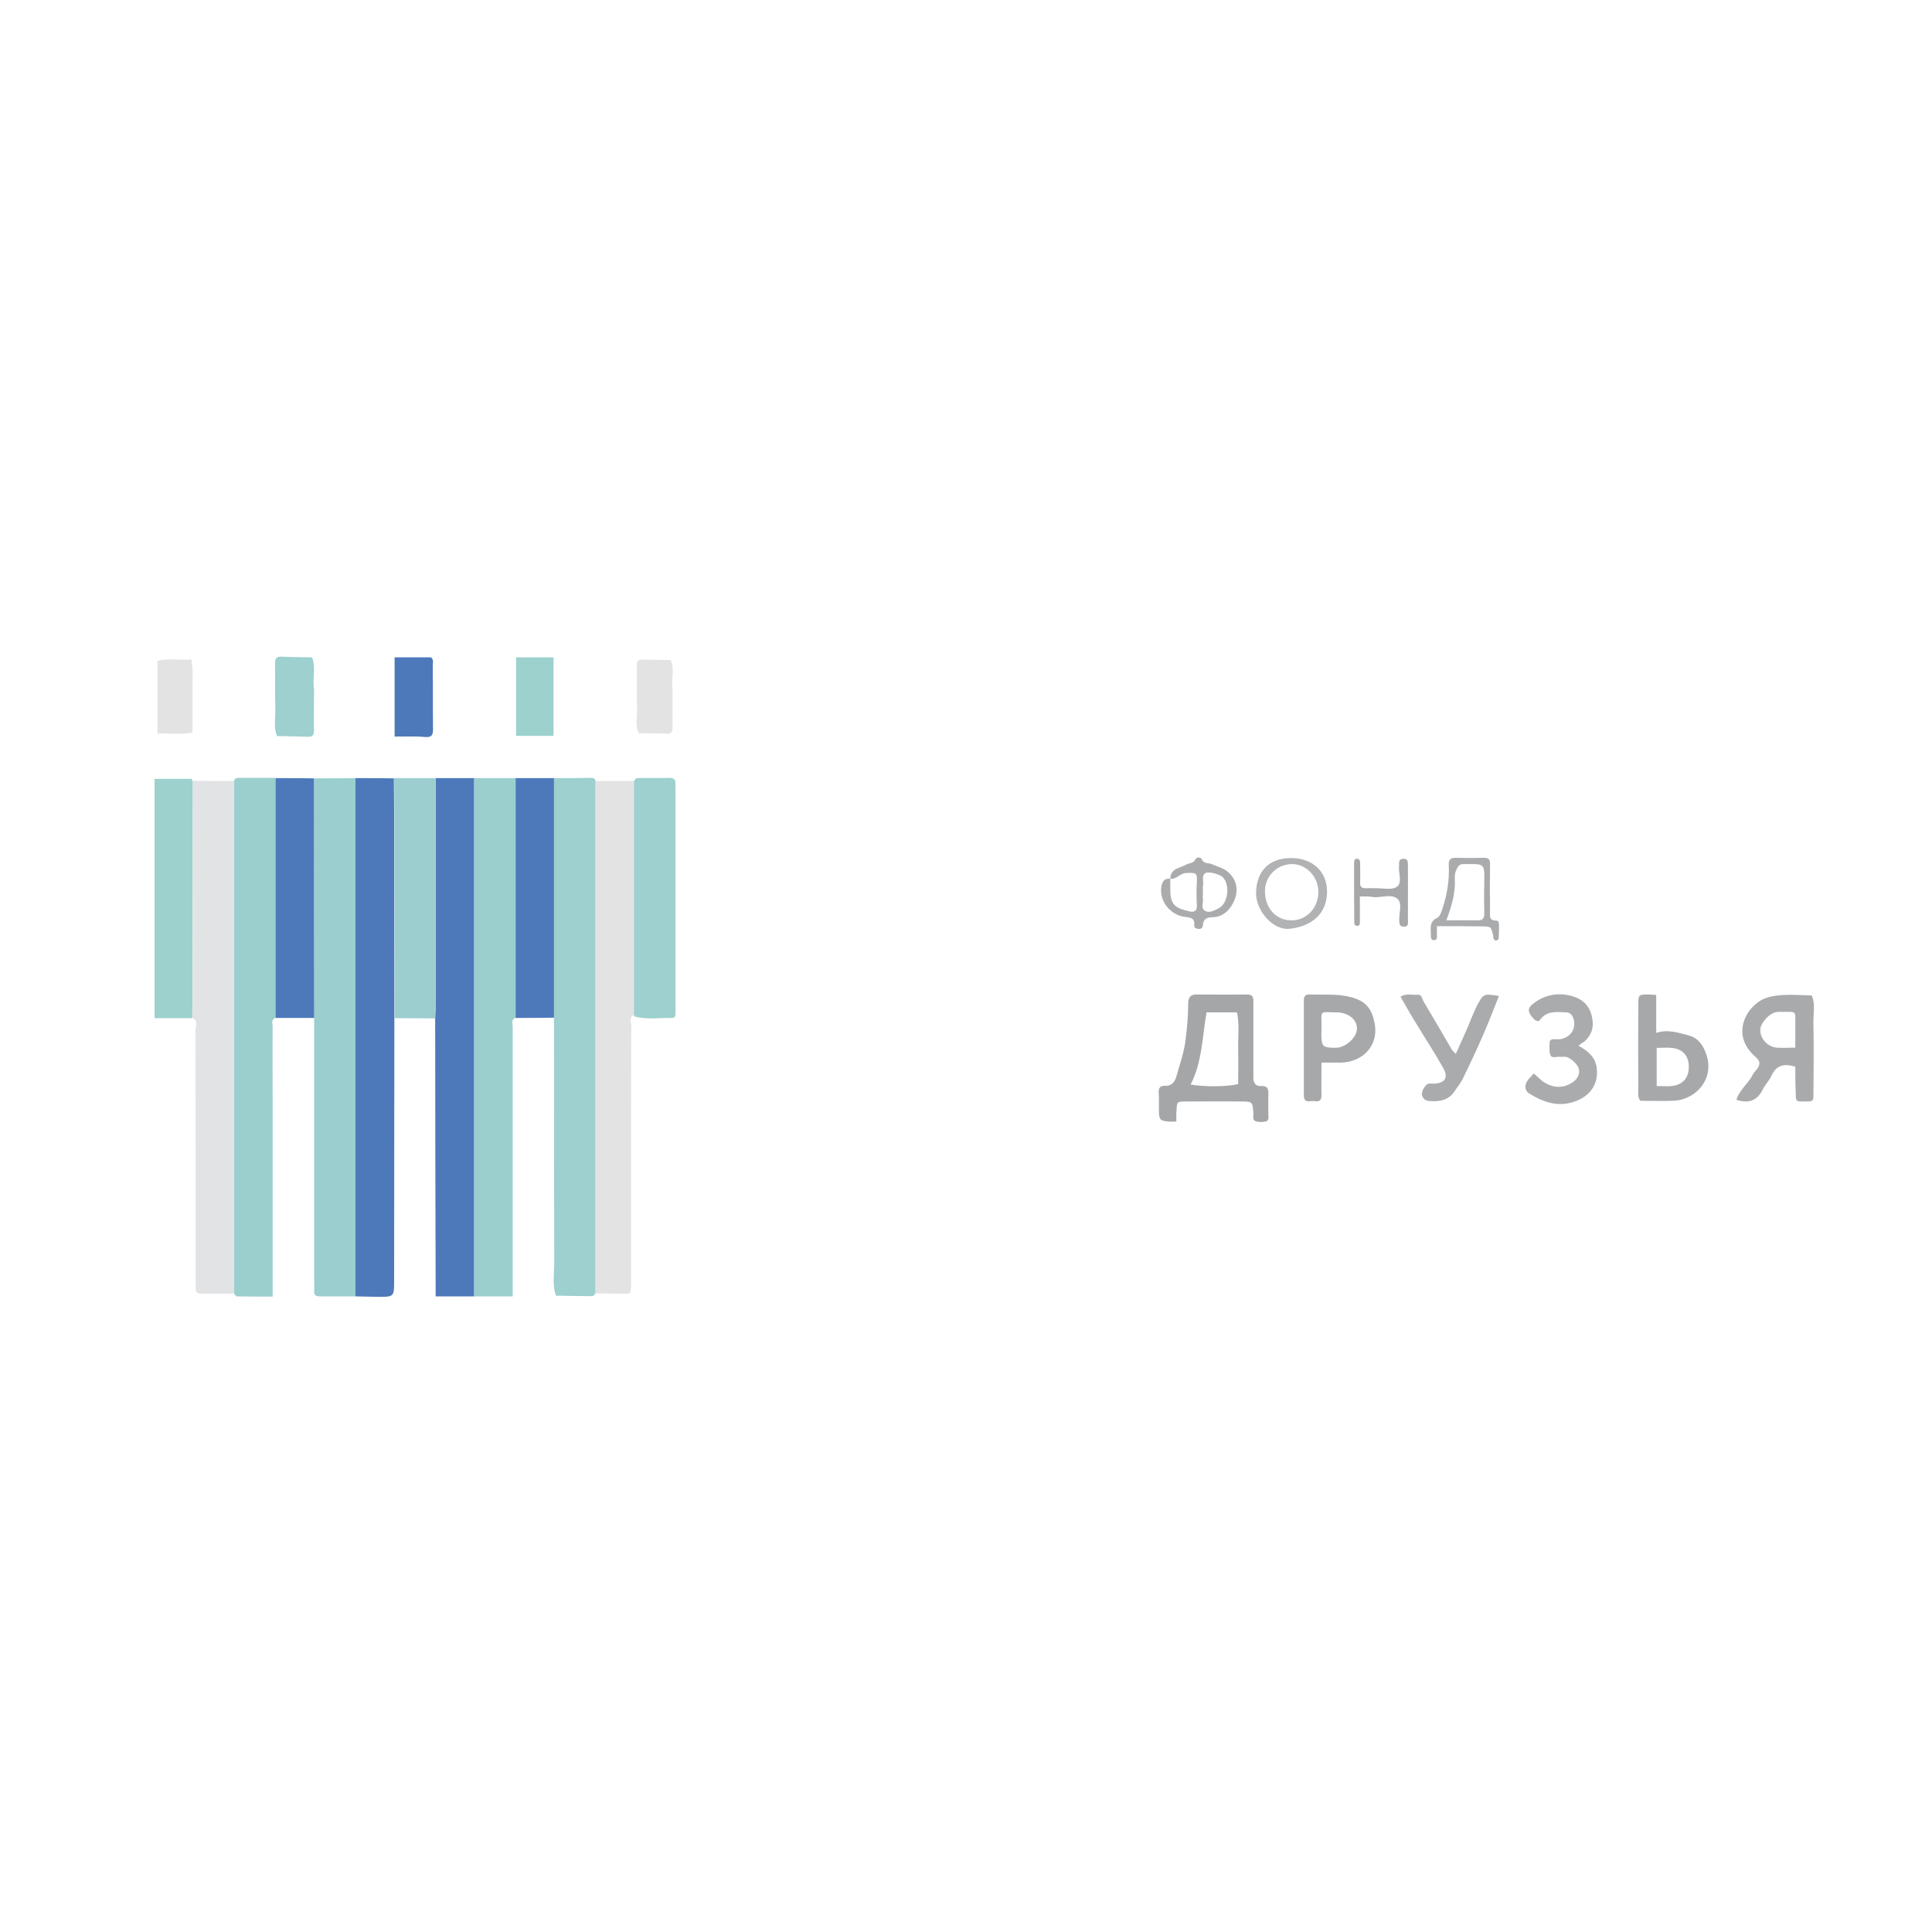 <?xml version="1.0" encoding="UTF-8"?> <!-- Generator: Adobe Illustrator 23.0.0, SVG Export Plug-In . SVG Version: 6.00 Build 0) --> <svg xmlns="http://www.w3.org/2000/svg" xmlns:xlink="http://www.w3.org/1999/xlink" id="Слой_1" x="0px" y="0px" viewBox="0 0 800 800" style="enable-background:new 0 0 800 800;" xml:space="preserve"> <style type="text/css"> .st0{fill:#CA7851;} .st1{fill:#31BBEC;} .st2{fill:#F7E011;} .st3{fill:#9B97C9;} .st4{fill:#FDF3A0;} .st5{fill:#F9B215;} .st6{fill:#ECA2C6;} .st7{fill:#95C6EA;} .st8{fill:#BD94C3;} .st9{fill:#85C07F;} .st10{fill:#2EBAEB;} .st11{fill:#31BBEB;} .st12{fill:#30BBEB;} .st13{fill:#30BAEB;} .st14{fill:#2FBAEB;} .st15{fill:#32BBEC;} .st16{fill:#FE7A01;} .st17{fill:#F2D1B2;} .st18{fill:#231F20;} .st19{fill:#232020;} .st20{fill:#242021;} .st21{fill:#C25635;} .st22{fill:#C17761;} .st23{fill:#C95836;} .st24{fill:#F35E30;} .st25{fill:#ED5C2F;} .st26{fill:#E87855;} .st27{fill:#613B32;} .st28{fill:#322828;} .st29{fill:#F36A40;} .st30{fill:#8F3E26;} .st31{fill:#D7532A;} .st32{fill:#F97750;} .st33{fill:#592E24;} .st34{fill:#E17857;} .st35{fill:#191C1F;} .st36{fill:#F37045;} .st37{fill:#372E2D;} .st38{fill:#FDFDFD;} .st39{fill:#6D3426;} .st40{fill:#181B1F;} .st41{fill:#FEFEFD;} .st42{fill:#201B1C;} .st43{fill:#4C2A22;} .st44{fill:#382421;} .st45{fill:#1F1E20;} .st46{fill:#1B1C20;} .st47{fill:#FEFEFE;} .st48{fill:#E47A5A;} .st49{fill:#C74E29;} .st50{fill:#1E1E20;} .st51{fill:#FEFDFD;} .st52{fill:#D5552E;} .st53{fill:#8F3D26;} .st54{fill:#151B1F;} .st55{fill:#211E20;} .st56{fill:#F8774F;} .st57{fill:#D1512A;} .st58{fill:#B94D2C;} .st59{fill:#793826;} .st60{fill:#191E22;} .st61{fill:#161B1F;} .st62{fill:#4C2A23;} .st63{fill:#FCFBFA;} .st64{fill:#C3755D;} .st65{fill:#181E22;} .st66{fill:#FBFAFA;} .st67{fill:#2E2222;} .st68{fill:#6C3324;} .st69{fill:#191C20;} .st70{fill:#FAFAFA;} .st71{fill:#582D23;} .st72{fill:#382522;} .st73{fill:#FBFBFB;} .st74{fill:#B94A28;} .st75{fill:#EBDDD9;} .st76{fill:#793725;} .st77{fill:#171C20;} .st78{fill:#E87856;} .st79{fill:#F9774F;} .st80{fill:#DE552B;} .st81{fill:#F36F46;} .st82{fill:#F56B41;} .st83{fill:#C4745C;} .st84{fill:#F47045;} .st85{fill:#F26F46;} .st86{fill:#F46B41;} .st87{fill:#9BCECE;} .st88{fill:#9DD0CE;} .st89{fill:#9BCFCD;} .st90{fill:#9BCFCE;} .st91{fill:#E2E3E4;} .st92{fill:#4D79BB;} .st93{fill:#E3E3E4;} .st94{fill:#9DCECF;} .st95{fill:#9CD1CE;} .st96{fill:#A4A6A8;} .st97{fill:#A8AAAC;} .st98{fill:#A6A8AA;} .st99{fill:#A9ABAD;} .st100{fill:#B1B2B4;} .st101{fill:#364249;} .st102{fill:#7BCDD5;} .st103{fill:#7DCED6;} .st104{fill:#354148;} .st105{fill:#7CCED6;} .st106{fill:#38434A;} .st107{fill:#7CCED5;} .st108{fill:#E8590F;} .st109{fill:#BD1B1B;} .st110{fill:#04998D;} .st111{fill:#45BEEC;} .st112{fill:#95BDB5;} .st113{fill:#242422;} .st114{fill:#212220;} .st115{fill:#262624;} .st116{fill:#20211F;} .st117{fill:#282826;} .st118{fill:#2A2A29;} .st119{fill:#F9F1F0;} .st120{fill:#E8E8E7;} .st121{fill:#1CC0F0;} .st122{fill:#1BC0F0;} .st123{fill:#2AC0EC;} .st124{fill:#2DC4EE;} .st125{fill:#27C2EE;} .st126{fill:#25C1EE;} .st127{fill:#25C1EF;} .st128{fill:#28C1EE;} .st129{fill:#29C1ED;} .st130{fill:#2ABFEB;} .st131{fill:#ECFAFB;} .st132{fill:#50B07B;} .st133{fill:#50B07C;} .st134{fill:#51B07C;} </style> <g> <g> <path class="st87" d="M130,322.3c5.8,0,11.5,0,17.3-0.1c0,71.5,0,143.1,0,214.6c-4.9,0-9.8,0-14.7,0c-1.8,0-2.7-0.5-2.5-2.4 c0.1-1.4,0-2.8,0-4.3c0-36.2,0-72.5,0-108.7C130,388.4,130,355.3,130,322.3z"></path> <path class="st88" d="M229.4,322.2c5,0,9.9,0,14.9-0.1c1,0,2,0,2.3,1.2c0,70.7,0,141.5,0,212.2c-0.4,0.4-0.8,1.2-1.2,1.2 c-5.1,0-10.1-0.1-15.2-0.2c-1.6-4.5-0.7-9.2-0.7-13.8c-0.1-33.8-0.1-67.6-0.1-101.4C229.4,388.4,229.4,355.3,229.4,322.2z"></path> <path class="st89" d="M114.1,421.5c-2,0.7-1.2,2.3-1.2,3.6c-0.1,10.6,0,21.2,0,31.8c0,24.5,0,48.9,0,73.4c0,2,0,4,0,6.6 c-5.2,0-10,0-14.8-0.1c-0.4,0-0.8-0.8-1.2-1.2c0-70.8,0-141.5,0-212.3c0.4-1.2,1.3-1.2,2.3-1.2c5,0,9.9,0,14.9,0 C114.1,355.3,114.1,388.4,114.1,421.5z"></path> <path class="st90" d="M213.5,421.5c-2,0.7-1.2,2.4-1.2,3.6c0,11.8,0,23.6,0,35.5c0,23.2,0,46.5,0,69.7c0,2,0,4,0,6.5 c-5.6,0-10.8,0-16,0c0-71.5,0-143.1,0-214.6c5.7,0,11.5,0,17.2,0C213.5,355.3,213.5,388.4,213.5,421.5z"></path> <path class="st91" d="M96.9,323.4c0,70.8,0,141.5,0,212.3c-4.5,0-9-0.1-13.4,0c-1.8,0-2.6-0.6-2.5-2.5c0.1-1.4,0-2.9,0-4.3 c0-34,0-68-0.1-102c0-1.8,1.4-4.1-1.2-5.4c0-3.7,0.1-7.3,0.1-11c0-29.1,0.1-58.1,0.1-87.2C85.5,323.4,91.2,323.4,96.9,323.4z"></path> <path class="st92" d="M147.2,536.8c0-71.5,0-143.1,0-214.6c5.3,0,10.6,0,15.9,0.1c0,3.9,0.1,7.8,0.1,11.7 c0,29.2,0.1,58.5,0.1,87.7c0,36.2-0.1,72.3-0.1,108.5c0,6.8,0,6.8-6.7,6.8C153.4,536.9,150.3,536.9,147.2,536.8z"></path> <path class="st92" d="M196.3,322.2c0,71.5,0,143.1,0,214.6c-5.1,0-10.2,0-15.9,0c-0.1-38.5-0.2-76.8-0.2-115.1 c0.1-2.2,0.2-4.5,0.2-6.7c0-30.9,0-61.9,0-92.8C185.7,322.2,191,322.2,196.3,322.2z"></path> <path class="st93" d="M246.6,535.6c0-70.7,0-141.5,0-212.2c5.3,0,10.6,0,16,0c0,32.3,0,64.6,0,96.9c-2.3,0.8-1.2,2.8-1.2,4.2 c-0.1,17.9-0.1,35.8-0.1,53.8c0,17.7,0,35.4,0,53.2c0,4.7-0.1,4.3-4.4,4.2C253.5,535.6,250,535.6,246.6,535.6z"></path> <path class="st94" d="M180.4,322.2c0,30.9,0,61.9,0,92.8c0,2.2-0.2,4.5-0.2,6.7c-5.6,0-11.2-0.1-16.8-0.1 c0-29.2-0.1-58.5-0.1-87.7c0-3.9,0-7.8-0.1-11.7C168.8,322.2,174.6,322.2,180.4,322.2z"></path> <path class="st88" d="M262.5,420.3c0-32.3,0-64.6,0-96.9c0.4-0.4,0.8-1.2,1.2-1.2c4.5-0.1,9,0,13.5-0.1c1.8,0,2.6,0.7,2.5,2.5 c-0.1,1,0,2,0,3.1c0,29.4,0,58.9,0,88.3c0,1.2,0,2.5,0,3.7c0,0.9-0.3,1.8-1.2,1.8c-5.2-0.1-10.5,0.8-15.7-0.6 C262.7,420.8,262.6,420.5,262.5,420.3z"></path> <path class="st95" d="M79.8,323.4c0,29.1-0.1,58.1-0.1,87.2c0,3.7,0,7.3-0.1,11c-5.1,0-10.2,0-15.6,0c0-33.1,0-65.9,0-99.1 c5,0,10,0,15,0C79.4,322.4,79.6,323,79.8,323.4z"></path> <path class="st92" d="M114.1,421.5c0-33.1,0-66.2,0-99.3c5.3,0,10.6,0,15.9,0.1c0,33.1,0,66.2,0.1,99.2 C124.7,421.5,119.4,421.5,114.1,421.5z"></path> <path class="st92" d="M213.5,421.5c0-33.1,0-66.2,0-99.3c5.3,0,10.6,0,15.9,0c0,33.1,0,66.2,0,99.2 C224.1,421.5,218.8,421.5,213.5,421.5z"></path> <path class="st96" d="M487.1,464.4c-1.6,0-2.4,0.1-3.2,0c-3.4-0.3-3.9-0.7-4-3.9c-0.1-2.6,0.1-5.3-0.1-8c-0.1-2.1,0.6-3,2.8-2.9 c2.5,0.1,3.9-1.7,4.4-3.5c1.5-5.3,3.4-10.5,4-16.2c0.6-4.8,1-9.6,1-14.4c0-2.5,1-3.8,3.6-3.7c6.9,0,13.9,0.1,20.8,0 c2.3,0,2.6,1.1,2.6,3c0,9.2,0,18.4,0,27.5c0,1.2,0,2.4,0,3.7c-0.1,2.1,0.7,3.8,3,3.7c3-0.2,3.3,1.3,3.2,3.7c-0.1,2.6,0,5.3,0,8 c0,1.1,0.4,2.7-1.2,3c-1.3,0.3-2.9,0.3-4.2-0.2c-1.3-0.5-0.7-2.1-0.8-3.3c-0.3-4.6-0.4-4.8-4.9-4.8c-7.7-0.1-15.5,0-23.2,0 c-3.5,0-3.6,0.1-3.7,3.7C487,461,487.1,462.4,487.1,464.4z M499.6,419.2c-1.8,10.3-1.8,20.6-6.6,29.9c6.1,1,15.2,0.9,19.7-0.2 c0-4.8,0.1-9.7,0-14.6c-0.1-5,0.6-10.1-0.5-15.1C508,419.2,504.1,419.2,499.6,419.2z"></path> <path class="st97" d="M743.4,441.7c-4.8-1.5-8-0.5-9.9,3.8c-0.9,2-2.6,3.6-3.5,5.5c-2.3,4.7-5.8,6.1-11,4.4 c1.3-4.2,5-6.8,6.8-10.4c0.4-0.9,1.2-1.6,1.8-2.4c1.3-1.9,1.4-3.2-0.7-5c-8.8-7.6-5.8-17.4,0.9-22.5c3-2.3,7-2.9,10.8-3.1 c3.8-0.2,7.7,0.1,11.6,0.2c1.6,3.7,0.6,7.6,0.7,11.4c0.2,9.8,0.1,19.6,0,29.4c0,3.1-0.1,3.1-3.6,3.1c-3.6,0-3.7,0-3.7-3 C743.4,449.2,743.4,445.6,743.4,441.7z M743.4,433.8c0-3.8,0-6.8,0-9.9c0-5.4,0.5-4.9-4.9-4.9c-1,0-2-0.1-3,0.1 c-2.9,0.4-6.7,4.7-6.6,7.5c0,3.5,3,6.8,6.7,7.2C738,434,740.4,433.8,743.4,433.8z"></path> <path class="st98" d="M547.2,440c0,5-0.1,9.3,0,13.6c0,1.9-0.8,2.6-2.5,2.4c-0.8-0.1-1.6-0.1-2.4,0c-1.9,0.2-2.4-0.8-2.4-2.6 c0-13.1,0-26.1,0-39.2c0-1.9,0.8-2.5,2.6-2.4c5.6,0.2,11.2-0.4,16.9,1.1c6.3,1.6,8.7,5,9.8,10.8c1.8,9-4.7,16.1-14,16.3 C552.6,440,550.2,440,547.2,440z M547.2,425.9c0,1.4-0.1,2.9,0,4.3c0.2,2.8,0.9,3.4,3.7,3.6c1,0.1,2.1,0.1,3.1,0 c4-0.6,8-4.7,7.9-8c-0.1-3.8-3.7-6.6-8.6-6.6C545.9,419.1,547.3,418.1,547.2,425.9z"></path> <path class="st98" d="M685.8,412c0,5.4,0,10.3,0,15.7c4.8-1.6,9-0.1,13.3,1c3.1,0.8,5,2.7,6.3,5.2c6,11.5-2.5,21.5-12.5,21.9 c-4.6,0.2-9.3,0-13.7,0c-1.3-1.8-0.7-3.4-0.8-5c-0.1-11.6-0.1-23.2,0-34.8c0-4.2,0.1-4.2,4.3-4.2 C683.6,411.8,684.3,411.9,685.8,412z M686,449.7c2.3,0,4.3,0.2,6.2,0c4.6-0.5,7.1-3.3,7.1-8c0-4.6-2.6-7.4-7.2-7.8 c-2-0.2-4,0-6.1,0C686,439.2,686,444,686,449.7z"></path> <path class="st99" d="M653.6,433c4.3,2.4,7.2,5,7.6,9.5c0.6,6-2.2,10.8-8.3,13.3c-7.2,2.9-13.7,0.8-19.8-3.1 c-1.8-1.2-1.8-3.2-0.8-4.9c0.7-1.2,1.8-2.1,2.8-3.3c1.8,1.5,3,2.9,4.5,3.8c3.5,2.1,7.2,2.4,10.9,0.3c2.6-1.4,3.8-3.8,3.3-5.9 c-0.4-1.9-3.5-4.8-5.5-5.1c-0.8-0.1-1.6,0.1-2.4,0c-1.3-0.2-3.3,0.8-3.9-0.7c-0.6-1.6-0.4-3.6-0.3-5.4c0-0.9,0.9-1.2,1.8-1.2 c1,0,2.1,0.2,3.1-0.1c4.2-1,6.3-4.8,4.8-8.8c-0.4-1.1-1.3-2.1-2.7-2.2c-4-0.1-8.2-0.9-11.1,3.2c-0.1,0.2-0.3,0.2-0.6,0.5 c-0.4-0.2-1.1-0.3-1.5-0.6c-3.4-3.5-3.3-5,0.6-7.6c4.3-2.9,9.2-3.6,13.9-2.5c4.2,1,7.8,3.2,9.1,8.4c1.1,4.6,0.1,7.7-3,10.7 C655.4,431.6,654.8,432.1,653.6,433z"></path> <path class="st99" d="M620.7,412.4c-2.2,5.4-4.2,10.7-6.5,16c-2.7,6.2-5.6,12.4-8.6,18.5c-0.8,1.6-2,3-3,4.5 c-2.5,4.2-6.5,4.9-10.9,4.5c-1.6-0.2-2.6-1-2.9-2.6c-0.2-1.7,1.6-4.5,2.9-4.6c0.8-0.1,1.6,0.1,2.4,0c4.3-0.3,5.7-2.6,3.5-6.5 c-3.6-6.4-7.7-12.6-11.5-18.9c-2.1-3.4-4-6.8-6.2-10.6c2.5-1.5,4.9-0.6,7.2-0.8c1.7-0.1,1.7,1.6,2.2,2.5c4,6.7,7.9,13.4,11.8,20.1 c0.3,0.5,0.8,0.9,1.7,1.9c2.3-5.2,4.7-10.1,6.6-15.1c0.7-1.7,1.4-3.3,2.2-4.9C614.3,411.4,614.3,411.4,620.7,412.4z"></path> <path class="st88" d="M130,289.1c0,4.5-0.1,9,0,13.5c0,1.8-0.6,2.5-2.5,2.5c-4.3-0.2-8.5-0.2-12.8-0.3c-1.6-3.9-0.5-8-0.7-12 c-0.2-6.1,0-12.3-0.1-18.4c0-1.8,0.7-2.5,2.5-2.5c4.3,0.2,8.5,0.2,12.8,0.3c1.6,3.9,0.3,8,0.7,12C130.2,285.8,130,287.4,130,289.1 z"></path> <path class="st92" d="M163.4,305c0-11.1,0-21.8,0-32.8c5.1,0,10.1,0,15.1,0c1.3,1.1,0.6,2.6,0.7,4c0.1,8.6,0,17.1,0.1,25.7 c0,2.2-0.3,3.4-3,3.3C172.1,304.8,167.9,305,163.4,305z"></path> <path class="st95" d="M229.2,272.2c0,11.1,0,21.7,0,32.5c-5.2,0-10.2,0-15.5,0c0-10.8,0-21.5,0-32.5 C218.9,272.2,223.8,272.2,229.2,272.2z"></path> <path class="st93" d="M65.2,303.8c0-10.3,0-20.1,0-30.2c4.5-1.1,9.1-0.2,14-0.5c1,5.1,0.4,10.2,0.5,15.2c0.1,4.9,0,9.8,0,15 C75.1,304.4,70.4,303.5,65.2,303.8z"></path> <path class="st93" d="M278.5,288.4c0,4.3-0.1,8.6,0,12.9c0,1.8-0.5,2.6-2.4,2.5c-3.9-0.1-7.7-0.2-11.6-0.2 c-1.6-3.5-0.6-7.2-0.7-10.8c-0.2-5.7,0-11.4-0.1-17.2c0-1.8,0.5-2.6,2.4-2.5c3.9,0.1,7.7,0.2,11.6,0.2c1.6,3.5,0.4,7.2,0.7,10.8 C278.6,285.5,278.5,286.9,278.5,288.4z"></path> <path class="st99" d="M484.6,363.9c0-4.4,4.1-4.4,6.6-5.9c1.2-0.7,2.9-0.3,3.8-2.2c0.4-0.9,2.2-1,2.6-0.1c0.9,2.2,2.9,1.5,4.4,2.2 c2.1,1,4.4,1.4,6.4,3.1c4,3.4,4.3,7.9,2.8,11.6c-1.3,3.3-4.2,7.1-9,7.2c-2.3,0-4,0.6-4.1,3.3c-0.1,1.3-0.9,1.7-2.1,1.5 c-0.9-0.1-1.6-0.6-1.5-1.5c0.3-2.8-1.2-3.1-3.6-3.4c-6.4-0.7-11-6.7-10-12.7C481.3,365,482.2,363.5,484.6,363.9c0,1.4,0,2.8,0,4.3 c-0.1,7,2.6,7.9,8,9.2c1.8,0.4,3.1-0.1,3-2.5c-0.2-3.3-0.2-6.5,0-9.8c0.2-3.7-0.4-3.8-4.4-3.6 C488.7,361.5,487.2,364.2,484.6,363.9z M498.1,369.2c0,1-0.1,2,0,3c0.2,1.7-1,4,1,5c1.9,1,4-0.3,5.7-1.2c3.8-2.1,4.6-9.7,1.5-12.8 c-1.3-1.3-6.2-2.5-7.3-1.6c-1.5,1.2-0.6,3-0.8,4.6C498,367.1,498.1,368.2,498.1,369.2z"></path> <path class="st100" d="M534.6,355.3c9,0,15.1,5.7,14.9,14.3c-0.2,8.9-6.4,14-15.6,15c-6.6,0.7-13.8-7.3-13.8-14.7 C520.2,360.7,525.5,355.3,534.6,355.3z M535.2,357.8c-6.1-0.1-11.2,4.7-11.4,10.8c-0.2,7.2,4.4,12.5,11,12.5 c6,0,10.8-4.8,11.1-11.1C546.2,363.5,541.3,357.9,535.2,357.8z"></path> <path class="st99" d="M595,383.5c0,1.5,0,2.5,0,3.5c0,1,0.2,2.3-1.2,2.3c-1.4,0.1-1.3-1.3-1.3-2.2c0-2.7-0.8-5.5,2.7-7.1 c1.1-0.5,1.7-2.6,2.2-4.1c1.9-5.8,2.8-11.7,2.5-17.8c-0.1-2,0.6-2.9,2.7-2.9c3.9,0.1,7.8,0.1,11.6,0c2.1-0.1,2.9,0.6,2.8,2.8 c-0.1,6.3-0.1,12.6,0,19c0,1.9-0.7,4.3,2.7,4.2c0.5,0,1,0.6,1,1.3c0,2,0,4.1-0.1,6.1c0,0.3-0.5,0.6-0.8,0.8 c-0.7,0.3-1.1-0.3-1.4-0.8c-0.2-0.3,0-0.8-0.1-1.2c-0.9-3.7-0.9-3.8-4.7-3.8C607.7,383.5,601.8,383.5,595,383.5z M598.9,381.1 c4.6,0,8.7-0.1,12.7,0c2.5,0.1,3.1-0.9,3-3.2c-0.1-4.1-0.1-8.1,0-12.2c0.2-8.7,0-7.9-8.6-7.9c-1.4,0-2,0.5-2.7,1.8 c-0.7,1.4-1,2.6-0.9,4.1C602.8,369.6,601.1,375.1,598.9,381.1z"></path> <path class="st98" d="M563.1,371.2c0,4.2,0,7.7,0,11.1c0,0.5-0.4,1.1-1.2,1.1c-0.7-0.1-1.1-0.6-1.1-1.1c-0.1-3.3,0-6.5-0.1-9.8 c0-5.1,0-10.2,0-15.3c0-0.9,0.2-1.7,1.3-1.6c1,0.1,1.2,0.9,1.2,1.8c0,2.7,0.1,5.3,0,8c-0.1,1.9,0.8,2.5,2.6,2.4 c1.2-0.1,2.5,0,3.7,0c3-0.1,6.8,0.9,8.9-0.6c2.4-1.6,0.6-5.7,0.9-8.6c0.1-0.6-0.1-1.2,0.1-1.8c0.2-0.9,0.9-1.2,1.8-1.2 c0.9,0,1.6,0.4,1.7,1.3c0.1,0.6,0.1,1.2,0.1,1.8c0,7.4,0,14.7,0,22.1c0,1.4,0.4,3.1-1.9,2.9c-1.8-0.1-1.6-1.4-1.7-2.6 c-0.1-3,1.3-7-0.6-8.8c-2.4-2.3-6.6-0.6-10-0.8C567,371.1,565.4,371.2,563.1,371.2z"></path> </g> </g> </svg> 